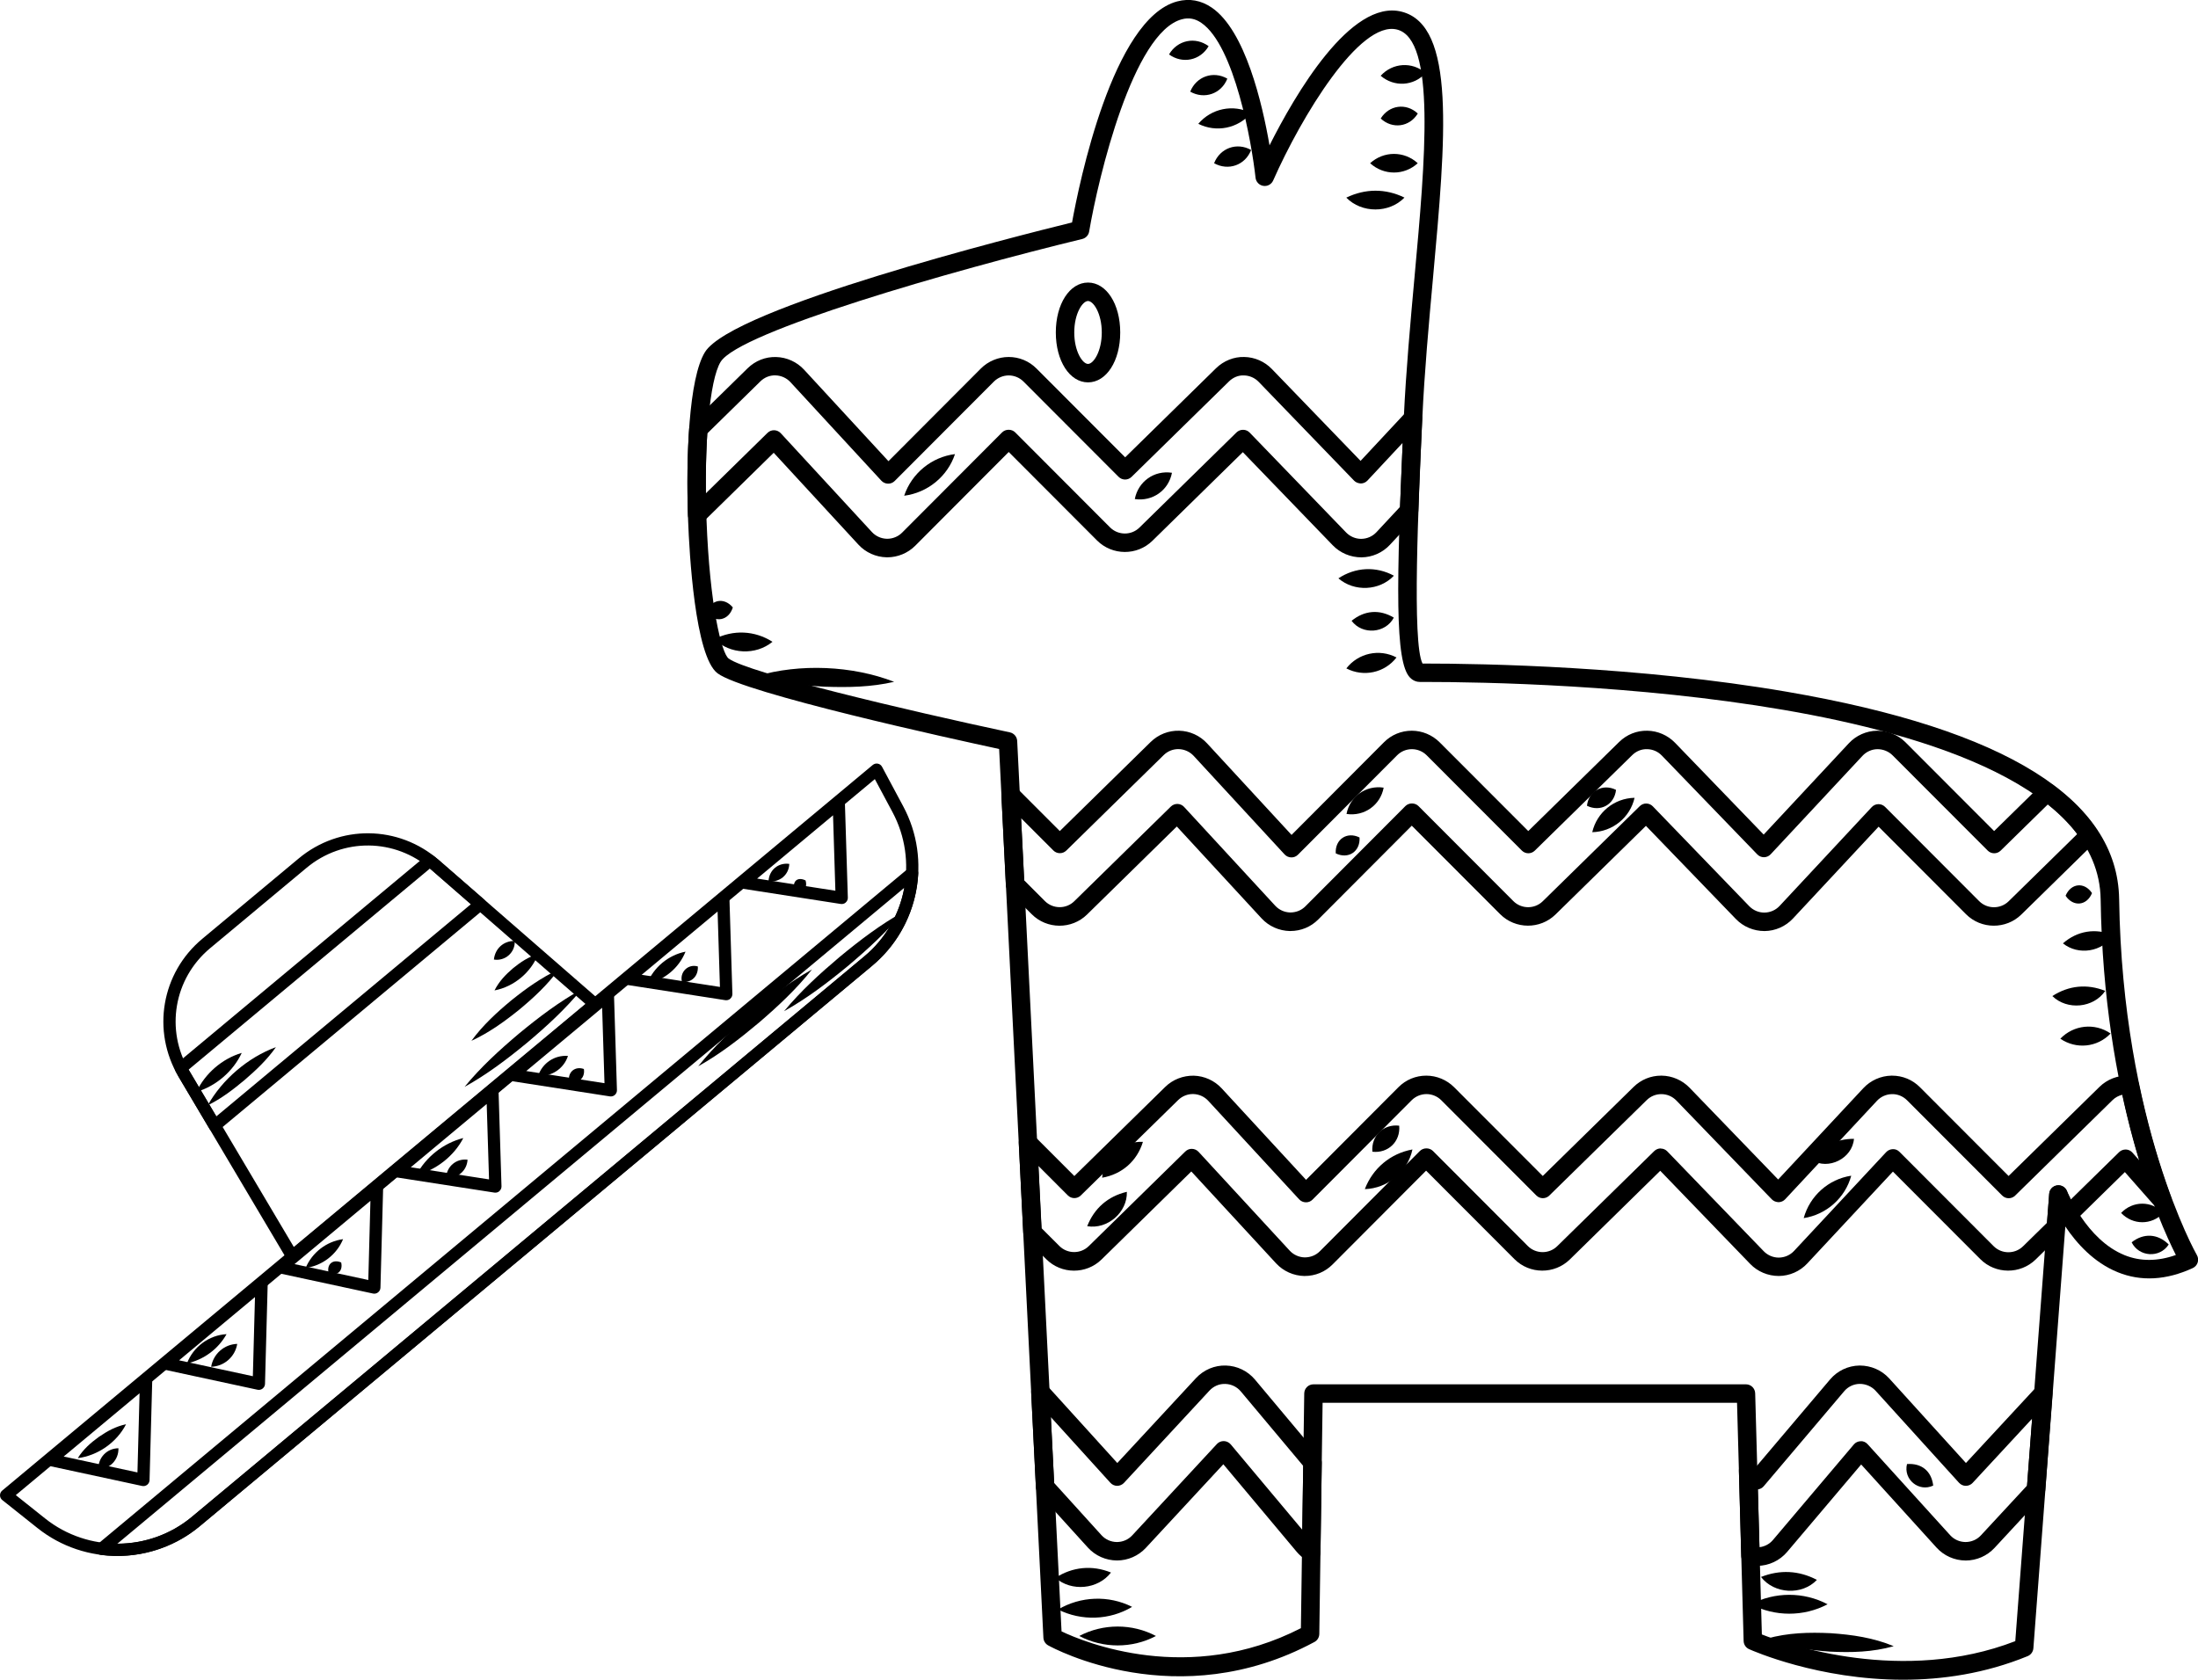 <?xml version="1.0" encoding="UTF-8"?>
<svg id="Layer_1" data-name="Layer 1" xmlns="http://www.w3.org/2000/svg" viewBox="0 0 506.44 387.06">
  <g>
    <g>
      <g>
        <path d="M438.49,387.06c-19.49,0-34.58-6.64-35.49-7.05-.74-.33-1.23-1.06-1.25-1.88l-1.52-54.88h-95.49l-.76,53.27c-.01.77-.44,1.48-1.12,1.84-31.51,16.97-60.15,1.45-61.36.78-.64-.36-1.05-1.02-1.09-1.75l-10.2-204.8c-10.82-2.33-58.76-12.84-64.88-17.44-5.22-3.92-6.51-27.88-6.78-35.14-.55-14.84.17-32.85,3.87-38.86,6.32-10.27,71.94-26.78,84.59-29.89,1.61-8.87,9.36-47.02,24.25-50.94,2.81-.74,5.5-.25,7.98,1.46,7.68,5.28,11.6,22.04,13.27,31.71,5.84-11.6,18.68-33.77,30.43-30.8,12.53,3.16,10.19,28.87,7.23,61.42-.97,10.65-1.97,21.66-2.46,32.34-.9,19.48-2.39,51.75.05,56.45h.21c14.1,0,49.63.65,83.73,6.5,50.46,8.66,76.22,24.74,76.57,47.79.77,51.74,17.73,81.72,17.91,82.01.3.52.37,1.14.19,1.71-.18.57-.59,1.04-1.13,1.29-6.1,2.81-11.92,3.14-17.29.96-5.54-2.24-9.52-6.72-12.08-10.54l-7.36,97.19c-.06.8-.57,1.5-1.31,1.81-9.85,4.04-19.73,5.44-28.67,5.44ZM405.96,376.63c5.92,2.33,32.48,11.55,58.38,1.54l7.81-103.08c.07-.99.83-1.8,1.81-1.94.99-.15,1.94.41,2.29,1.33.04.11,4.45,11.19,13.28,14.75,3.64,1.47,7.61,1.45,11.81-.04-3.95-7.8-16.65-36.31-17.33-81.94-.38-25.8-39.93-37.99-73.04-43.67-33.77-5.79-69.01-6.44-83-6.44h-.81c-.6,0-1.49-.18-2.3-1.02-3.43-3.59-3.22-20.59-1.41-59.87.5-10.77,1.51-21.83,2.48-32.53,2.45-26.86,4.97-54.64-4.04-56.91-8.63-2.19-22.09,20.18-28.54,34.78-.39.88-1.31,1.39-2.27,1.24-.95-.15-1.68-.91-1.79-1.87-.89-8.15-4.85-30.44-12.47-35.68-1.45-1-2.88-1.27-4.49-.84-11.23,2.96-19.24,36.31-21.38,48.92-.14.84-.77,1.51-1.59,1.71-29.94,7.26-79.04,21.37-83.32,28.31-2.56,4.15-3.89,19.15-3.25,36.47.74,19.71,3.47,30.68,5.09,31.89,4.37,3.28,41.15,11.97,64.81,17.02.94.2,1.63,1.01,1.68,1.97l10.22,205.19c5.2,2.48,29.36,12.51,55.15-.74l.77-54.1c.02-1.16.96-2.09,2.12-2.09h99.66c1.15,0,2.09.92,2.12,2.07l1.54,55.56Z"/>
        <g>
          <path d="M204.45,128.42h-.16c-2.48-.05-4.84-1.11-6.5-2.92l-19.52-21.17-16.15,15.84c-.6.59-1.5.77-2.28.45-.78-.31-1.3-1.06-1.33-1.9-.23-7.11-.13-14,.28-19.9.03-.52.26-1.01.63-1.37l12.84-12.59c1.78-1.74,4.12-2.67,6.58-2.59,2.42.06,4.77,1.12,6.42,2.91l19.45,21.09,21.29-21.35c1.69-1.69,4.02-2.66,6.41-2.66h0c2.42,0,4.7.94,6.41,2.66l20.43,20.46,20.94-20.53c1.75-1.71,4.13-2.67,6.5-2.59,2.37.03,4.7,1.04,6.36,2.77l20.44,21.17,10.52-11.28c.61-.65,1.56-.85,2.38-.51.82.35,1.34,1.17,1.3,2.06-.38,8.2-.68,14.96-.9,21.29-.02.51-.22,1-.57,1.37l-5.98,6.42c-1.68,1.81-4.07,2.86-6.55,2.88-2.52,0-4.9-1.01-6.6-2.77l-20.73-21.47-20.83,20.42c-3.54,3.47-9.26,3.43-12.76-.07l-20.35-20.39-21.55,21.61c-1.69,1.69-4.03,2.66-6.42,2.66ZM286.41,99.04h.03c.57,0,1.11.24,1.5.65l22.22,23.01c.9.93,2.16,1.47,3.46,1.47,1.36-.01,2.62-.57,3.52-1.53l5.44-5.84c.17-4.56.37-9.36.61-14.76l-8.11,8.69c-.4.43-.95.67-1.53.68-.59-.04-1.14-.23-1.55-.65l-22-22.78c-.89-.92-2.12-1.45-3.39-1.47-1.29-.06-2.51.47-3.44,1.38l-22.45,22c-.83.82-2.17.81-2.99-.02l-21.91-21.95c-.9-.9-2.14-1.41-3.4-1.41h0c-1.27,0-2.51.52-3.41,1.41l-22.86,22.91c-.41.41-.96.64-1.55.62-.58-.01-1.13-.26-1.52-.68l-20.96-22.72c-.88-.95-2.12-1.51-3.42-1.55-1.3-.05-2.55.45-3.49,1.37l-12.26,12.02c-.26,4.21-.37,8.89-.32,13.79l14.21-13.93c.41-.4.95-.63,1.54-.61.57.01,1.12.26,1.51.68l21.01,22.78h0c.88.96,2.14,1.52,3.44,1.55h.1c1.27,0,2.51-.51,3.41-1.41l23.05-23.11c.8-.8,2.21-.8,3.01,0l21.86,21.9c1.86,1.86,4.9,1.88,6.77.04l22.36-21.92c.4-.39.93-.61,1.49-.61Z"/>
          <path d="M297.34,214.54s-.11,0-.12,0c-2.51-.05-4.87-1.11-6.54-2.92l-19.53-21.17-20.68,20.28c-3.53,3.47-9.26,3.44-12.75-.07l-5.34-5.34c-.37-.37-.59-.87-.62-1.4l-1.03-20.66c-.04-.88.46-1.69,1.26-2.05.8-.36,1.74-.18,2.36.44l9.84,9.85,20.94-20.53c1.77-1.73,4.12-2.65,6.57-2.59,2.43.06,4.78,1.12,6.43,2.92l19.46,21.09,21.29-21.35c1.71-1.72,3.99-2.66,6.41-2.66h0c2.39,0,4.72.97,6.41,2.66l20.43,20.46,20.94-20.53c1.77-1.73,4.07-2.64,6.49-2.59,2.37.03,4.7,1.04,6.37,2.76l20.44,21.17,19.63-21.05c1.67-1.79,4.03-2.84,6.47-2.88.03,0,.05,0,.08,0,2.44,0,4.8.97,6.49,2.66l20.43,20.46,10.7-10.49c.75-.73,1.91-.81,2.76-.19,4.28,3.18,7.72,6.69,10.22,10.42.57.85.45,1.98-.28,2.7l-17.13,16.79c-3.53,3.46-9.26,3.43-12.75-.07l-20.14-20.17-19.74,21.17c-1.69,1.81-4.07,2.86-6.54,2.88-2.53,0-4.9-1.01-6.6-2.77l-20.73-21.47-20.83,20.42c-3.54,3.47-9.26,3.43-12.76-.07l-20.36-20.39-21.55,21.61c-1.71,1.72-3.99,2.66-6.42,2.66ZM379.3,185.16h.03c.57,0,1.11.24,1.5.65l22.22,23.01c.9.93,2.16,1.47,3.46,1.47,1.36-.01,2.62-.57,3.52-1.53l21.24-22.78c.39-.42.94-.67,1.52-.68.57-.01,1.13.22,1.54.62l21.69,21.73c1.86,1.86,4.9,1.87,6.78.04l15.83-15.52c-1.81-2.39-4.08-4.68-6.77-6.83l-10.89,10.67c-.83.82-2.17.81-2.99-.02l-21.92-21.95c-.91-.91-2.2-1.42-3.5-1.41-1.28.02-2.53.58-3.42,1.53l-21.16,22.69c-.4.43-.95.67-1.53.68h-.02c-.58,0-1.13-.23-1.53-.65l-22-22.78c-.9-.93-2.1-1.45-3.39-1.47-1.29-.04-2.5.46-3.44,1.38l-22.44,22c-.83.82-2.17.81-2.99-.02l-21.92-21.95c-.9-.9-2.14-1.41-3.4-1.41h0c-1.29,0-2.5.5-3.41,1.41l-22.85,22.91c-.41.41-.95.64-1.55.62-.58-.01-1.13-.26-1.52-.68l-20.96-22.72c-.88-.95-2.12-1.51-3.41-1.55-1.31-.04-2.55.45-3.49,1.37l-22.44,22c-.83.82-2.17.81-2.99-.02l-7.43-7.44.72,14.33,4.76,4.77c1.86,1.86,4.9,1.88,6.77.04l22.25-21.81c.41-.4.97-.63,1.54-.61.58.01,1.12.26,1.51.68l21.01,22.78c.89.96,2.14,1.52,3.44,1.55h0c1.38,0,2.59-.5,3.5-1.41l23.05-23.11c.8-.8,2.21-.8,3.01,0l21.86,21.9c1.86,1.86,4.9,1.87,6.77.04l22.36-21.92c.4-.39.93-.61,1.49-.61ZM248.99,209.21h.01-.01Z"/>
          <path d="M300.68,294.03s-.11,0-.12,0c-2.51-.05-4.87-1.11-6.54-2.92l-19.53-21.17-20.68,20.28h0c-3.53,3.46-9.25,3.44-12.75-.07l-4.67-4.68c-.37-.37-.59-.87-.62-1.4l-1.03-20.66c-.04-.88.46-1.69,1.26-2.05.81-.36,1.74-.18,2.36.44l9.18,9.19,20.94-20.53c1.74-1.71,4.12-2.63,6.57-2.59,2.43.06,4.78,1.12,6.43,2.91l19.45,21.09,21.29-21.35c1.71-1.72,3.99-2.66,6.41-2.66h0c2.39,0,4.72.97,6.41,2.66l20.43,20.46,20.94-20.53c1.71-1.67,3.95-2.59,6.33-2.59.05,0,.09,0,.14,0,2.39.03,4.72,1.04,6.39,2.76l20.44,21.17,19.63-21.05c1.67-1.79,4.03-2.84,6.47-2.88h.14c2.43,0,4.71.94,6.42,2.66l20.43,20.46,20.94-20.53c1.77-1.73,4.17-2.68,6.67-2.58.13,0,.26.02.39.03.93.08,1.78.78,1.97,1.69,1.94,9.38,4.47,18.26,7.5,26.39.36.96-.02,2.04-.9,2.57-.88.53-2.01.35-2.69-.42l-7.09-8.05-11.52,11.29c-.46.46-1.1.67-1.76.59-.15-.02-.31-.06-.45-.11l-.08,1.02c-.04.51-.26,1-.63,1.36l-6.1,5.98c-3.54,3.46-9.26,3.44-12.76-.07l-20.14-20.17-19.74,21.17c-1.68,1.81-4.07,2.86-6.54,2.88-2.53,0-4.9-1.01-6.6-2.77l-20.73-21.47-20.83,20.43c-3.54,3.46-9.26,3.44-12.76-.07l-20.36-20.39-21.55,21.61c-1.71,1.72-3.99,2.66-6.42,2.66ZM382.63,264.66h.03c.57,0,1.11.24,1.5.65l22.22,23.01c.9.93,2.16,1.47,3.46,1.47,1.36-.01,2.62-.57,3.52-1.53l21.24-22.78c.39-.42.94-.66,1.52-.68.6-.03,1.13.21,1.54.62l21.69,21.73c1.86,1.86,4.9,1.87,6.77.04l5.53-5.42.51-6.68c.07-.99.82-1.8,1.81-1.94.98-.15,1.93.41,2.29,1.33,0,.01.3.75.88,1.91l11.12-10.9c.42-.41.98-.62,1.57-.61.58.02,1.13.28,1.51.72l1.6,1.81c-1.47-4.87-2.78-9.93-3.91-15.15-.87.2-1.66.63-2.28,1.24l-22.44,22c-.83.82-2.17.81-2.99-.02l-21.92-21.95c-.93-.93-2.21-1.45-3.49-1.41-1.29.02-2.55.58-3.43,1.53l-21.15,22.69c-.4.43-.95.67-1.53.68-.59-.03-1.14-.23-1.55-.65l-22-22.78c-.9-.93-2.11-1.45-3.39-1.47-1.29-.02-2.51.47-3.43,1.37l-22.45,22c-.83.82-2.17.81-2.99-.02l-21.91-21.95c-.9-.9-2.14-1.41-3.4-1.41h0c-1.27,0-2.51.52-3.41,1.41l-22.85,22.91c-.41.41-.95.64-1.55.62-.58-.01-1.13-.26-1.52-.68l-20.96-22.72c-.88-.95-2.12-1.51-3.42-1.55-1.29-.04-2.56.47-3.49,1.37l-22.45,22c-.83.82-2.17.81-2.99-.02l-6.76-6.77.71,14.33,4.1,4.1c1.86,1.86,4.9,1.87,6.77.04l22.25-21.81c.41-.4.94-.63,1.54-.61.57.02,1.12.26,1.51.68l21.01,22.78c.88.96,2.14,1.52,3.44,1.55h0c1.38,0,2.59-.5,3.5-1.41l23.05-23.11c.8-.8,2.21-.8,3.01,0l21.86,21.9c1.86,1.86,4.9,1.88,6.77.04l22.36-21.92c.4-.39.93-.61,1.49-.61ZM252.32,288.71h.01-.01Z"/>
          <path d="M404.9,360.8h-.06c-.66,0-1.32-.07-1.98-.22-.95-.21-1.63-1.04-1.66-2.01l-.54-19.63c-.03-.9.51-1.71,1.35-2.04.84-.33,1.78-.1,2.37.58l.34.39,16.95-20.01c1.69-1.99,4.15-3.16,6.76-3.2h.07c2.61,0,5.07,1.08,6.79,2.97l17.68,19.49,16.27-17.56c.61-.66,1.58-.87,2.41-.5.83.36,1.34,1.21,1.27,2.11l-1.68,22.23c-.04.48-.23.93-.56,1.28l-11.13,12.01c-1.71,1.84-4.13,2.9-6.64,2.9-2.58-.01-5.01-1.1-6.71-2.97l-17.37-19.16-17.06,20.15c-1.71,2.01-4.2,3.18-6.83,3.21h-.02ZM404.9,358.46v.21s0-.21,0-.21ZM405.03,343.22l.37,13.3c1.2-.14,2.32-.73,3.11-1.67l18.63-22c.39-.47.97-.74,1.58-.75.62-.05,1.2.24,1.61.7l19,20.95c.9,1,2.19,1.57,3.54,1.58,1.36,0,2.65-.56,3.55-1.54l10.63-11.47,1.17-15.42-13.71,14.8c-.4.44-.99.68-1.57.68-.6,0-1.16-.26-1.56-.7l-19.23-21.21c-.9-.99-2.25-1.58-3.63-1.58h-.04c-1.37.02-2.68.64-3.57,1.7l-18.54,21.89c-.34.4-.82.66-1.34.73Z"/>
          <path d="M302.12,359.8c-.38,0-.76-.1-1.1-.3-.86-.52-1.63-1.17-2.27-1.94l-16.88-20.15-17.86,19.27c-1.71,1.84-4.13,2.9-6.64,2.9-2.58-.01-5.01-1.1-6.71-2.97l-11.43-12.6c-.33-.36-.52-.83-.55-1.32l-1.09-21.85c-.05-.9.48-1.72,1.31-2.07.83-.35,1.79-.13,2.39.54l16.15,17.81,18.13-19.56c1.79-1.93,4.31-2.98,6.88-2.9,2.6.07,5.04,1.25,6.71,3.24l14.89,17.77c.33.39.5.89.5,1.39l-.3,20.66c-.01.76-.43,1.46-1.09,1.83-.32.18-.68.27-1.03.27ZM242.88,341.71l10.91,12.04c.9,1,2.2,1.57,3.54,1.58,1.36,0,2.65-.56,3.55-1.54l19.5-21.04c.41-.45,1-.69,1.61-.68.61.02,1.18.29,1.58.76l16.49,19.68.21-14.73-14.38-17.16c-.89-1.06-2.19-1.68-3.57-1.72h-.02c-1.37-.05-2.68.52-3.63,1.54l-19.7,21.26c-.4.43-.97.68-1.56.68h-.01c-.6,0-1.16-.26-1.56-.7l-13.72-15.13.76,15.16Z"/>
        </g>
      </g>
      <path d="M250.69,88.11c-4.23,0-7.42-4.94-7.42-11.5s3.19-11.5,7.42-11.5,7.42,4.94,7.42,11.5-3.19,11.5-7.42,11.5ZM250.69,69.36c-1.26,0-3.17,2.89-3.17,7.25s1.91,7.25,3.17,7.25,3.17-2.89,3.17-7.25-1.91-7.25-3.17-7.25Z"/>
    </g>
    <g>
      <path d="M310.2,45.54c4.37-2.11,9.04-2.14,13.4-.01-3.53,3.65-9.86,3.64-13.4.01h0Z"/>
      <path d="M315.69,37.61c3.13-2.85,7.84-2.87,10.97,0-3.13,2.87-7.83,2.85-10.97,0h0Z"/>
      <path d="M318.13,27.31c1.91-3.11,5.87-3.66,8.54-1.15-1.9,3.13-5.87,3.65-8.54,1.15h0Z"/>
      <path d="M318.12,17.46c2.75-3.02,7.27-3.31,10.36-.63-2.74,3.04-7.26,3.29-10.36.63h0Z"/>
      <path d="M279.74,37.61c1.37-3.5,5.26-4.9,8.53-3.05-1.36,3.51-5.26,4.88-8.53,3.05h0Z"/>
      <path d="M276.1,28.53c3-3.54,8.02-4.59,12.17-2.49-2.99,3.56-8.02,4.57-12.17,2.49h0Z"/>
      <path d="M274.24,21.12c1.39-3.49,5.28-4.87,8.55-3-1.38,3.5-5.29,4.85-8.55,3h0Z"/>
      <path d="M269.36,12.54c1.92-3.3,6.05-4.17,9.12-1.9-1.92,3.31-6.05,4.15-9.12,1.9h0Z"/>
      <path d="M308.38,133.27c3.91-2.59,8.66-2.84,12.79-.61-3.34,3.51-9.13,3.77-12.79.61h0Z"/>
      <path d="M311.42,143.05c2.96-2.42,6.44-2.7,9.73-.73-1.92,3.66-7.27,4.04-9.73.73h0Z"/>
      <path d="M310.21,154.02c2.75-3.53,7.59-4.6,11.56-2.52-2.74,3.55-7.59,4.58-11.56,2.52h0Z"/>
      <path d="M475.93,206.41c1.22-2.92,4.33-3.25,6.09-.61-1.21,2.94-4.32,3.23-6.09.61h0Z"/>
      <path d="M475.32,217.38c3.28-2.89,7.54-3.6,11.57-1.87-2.47,3.85-8.01,4.73-11.57,1.87h0Z"/>
      <path d="M472.88,229.52c3.79-2.44,8-2.87,12.19-1.19-2.69,3.96-8.78,4.53-12.19,1.19h0Z"/>
      <path d="M474.72,239.35c3.06-3.19,7.93-3.72,11.58-1.2-3.05,3.21-7.93,3.7-11.58,1.2h0Z"/>
      <path d="M488.72,279.5c2.7-2.84,7.05-2.86,9.75,0-2.7,2.86-7.04,2.84-9.75,0h0Z"/>
      <path d="M491.15,286.26c2.79-2.18,6.03-2,8.54.51-2.06,3.2-6.87,2.89-8.54-.51h0Z"/>
      <path d="M405.75,363.38c4.37-1.72,8.72-1.51,12.88.67-3.43,3.63-9.84,3.27-12.88-.67h0Z"/>
      <path d="M403.42,369.67c5.49-2.89,12.18-2.91,17.67,0-5.49,2.91-12.18,2.89-17.67,0h0Z"/>
      <path d="M407.08,377.59c4.88-1.37,9.78-1.49,14.75-1.25,4.96.34,9.82,1.04,14.5,2.99-4.88,1.38-9.78,1.5-14.75,1.25-4.96-.35-9.81-1.05-14.5-2.99h0Z"/>
      <path d="M243.18,363.58c3.94-2.54,8.45-2.99,12.8-1.22-3,3.9-9.11,4.46-12.8,1.22h0Z"/>
      <path d="M243.79,370.88c5.18-3.08,11.68-3.33,17.06-.61-5.17,3.1-11.68,3.31-17.06.61h0Z"/>
      <path d="M248.67,376.98c5.49-2.89,12.18-2.91,17.67,0-5.49,2.91-12.18,2.89-17.67,0h0Z"/>
      <path d="M162.76,141.19c.95-3.04,4.05-3.67,6.09-1.22-.95,3.05-4.05,3.66-6.09,1.22h0Z"/>
      <path d="M164.59,147.28c4.34-2.22,9.29-2.01,13.4.61-3.88,3.18-9.82,2.89-13.4-.61h0Z"/>
      <path d="M174.34,155.78c9.98-2.91,21.97-2.43,31.68,1.33-5.31,1.23-10.56,1.31-15.91,1.13-5.35-.28-10.58-.79-15.76-2.46h0Z"/>
      <path d="M250.5,282.55c1.64-4.15,4.79-6.9,9.14-7.92.14,4.74-4.47,8.72-9.14,7.92h0Z"/>
      <path d="M253.94,271.38c.38-4.74,4.65-8.52,9.4-8.26-1.34,4.42-4.86,7.49-9.4,8.26h0Z"/>
      <path d="M314.47,274.01c1.83-4.8,5.9-8.22,10.97-9.14-1.07,5.13-5.74,8.99-10.97,9.14h0Z"/>
      <path d="M316.21,265.39c-.31-3.64,2.55-6.44,6.18-6,.33,3.65-2.56,6.42-6.18,6h0Z"/>
      <path d="M307.77,196.64c-.2-3.22,2.58-5.1,5.48-3.66.21,3.23-2.59,5.08-5.48,3.66h0Z"/>
      <path d="M310.25,187.56c.77-4.04,4.48-6.69,8.56-6.06-.76,4.05-4.49,6.67-8.56,6.06h0Z"/>
      <path d="M366.87,191.76c1.06-4.56,5.06-7.83,9.75-7.92-1.04,4.57-5.07,7.81-9.75,7.92h0Z"/>
      <path d="M365.65,185.67c.39-3.41,3.62-5.2,6.7-3.66-.37,3.42-3.63,5.18-6.7,3.66h0Z"/>
      <path d="M415.59,280.69c1.4-5.11,5.71-8.98,10.95-9.77-1.38,5.12-5.72,8.96-10.95,9.77h0Z"/>
      <path d="M417.44,267.32c2.47-3.28,5.62-4.89,9.73-4.9-.36,4.52-5.89,7.29-9.73,4.9h0Z"/>
      <path d="M439.39,337.36c3.36-.24,5.64,1.61,6.04,4.96-3.31,1.57-6.92-1.41-6.04-4.96h0Z"/>
      <path d="M208.33,114.23c1.73-5.15,6.31-8.92,11.71-9.59-1.72,5.16-6.32,8.9-11.71,9.59h0Z"/>
      <path d="M261.47,115c.77-4.04,4.48-6.69,8.56-6.06-.76,4.05-4.49,6.67-8.56,6.06h0Z"/>
    </g>
  </g>
  <g>
    <g>
      <g>
        <path d="M200.99,222.51L46.01,351.7c-10.73,8.94-26.44,9.12-37.36.42l-8.12-6.46c-.33-.26-.53-.66-.53-1.09,0-.42.18-.83.51-1.1l200.58-167.2c.33-.27.76-.38,1.17-.3.42.08.77.34.97.72l4.9,9.15c6.59,12.31,3.59,27.73-7.14,36.68ZM3.64,344.52l6.77,5.39c9.88,7.87,24.1,7.71,33.8-.38l154.98-129.19c9.7-8.09,12.42-22.04,6.46-33.18l-4.08-7.63L3.64,344.52Z"/>
        <path d="M200.99,222.51L46.01,351.7c-6.32,5.26-14.62,7.67-22.79,6.6-.56-.07-1.02-.47-1.17-1.01-.16-.54.02-1.12.45-1.48l186.77-155.69c.43-.36,1.03-.43,1.53-.18.5.25.81.77.78,1.33-.42,8.23-4.28,15.96-10.6,21.23ZM27.02,355.73c6.24,0,12.36-2.17,17.19-6.2l154.98-129.19c4.83-4.03,8.07-9.65,9.19-15.79L27.02,355.73Z"/>
        <g>
          <path d="M115.04,274.5c-.31.26-.72.37-1.12.31l-22.79-3.54c-.55-.08-.99-.48-1.14-1.02-.15-.53.03-1.1.46-1.46l22.11-18.43c.41-.34.99-.42,1.48-.2.49.22.81.7.83,1.24l.68,21.96c.01.42-.16.82-.48,1.1-.01,0-.02.02-.03.03ZM94.65,268.97l18.03,2.8-.54-17.38-17.49,14.58Z"/>
          <path d="M141.64,252.33c-.31.26-.72.37-1.12.31l-22.79-3.54c-.55-.08-.99-.48-1.14-1.02-.15-.53.03-1.1.46-1.46l22.11-18.43c.41-.35.99-.43,1.48-.2.49.22.81.7.83,1.24l.68,21.97c.01.42-.16.82-.48,1.1,0,0-.02.02-.03.03ZM121.25,246.8l18.03,2.8-.54-17.38-17.49,14.58Z"/>
          <path d="M168.24,230.16c-.31.26-.72.37-1.12.31l-22.79-3.54c-.55-.08-.99-.48-1.14-1.02-.15-.53.03-1.11.46-1.46l22.11-18.43c.41-.34.99-.42,1.48-.2.49.22.81.7.83,1.24l.68,21.96c.01.42-.16.82-.48,1.1-.01,0-.02.02-.03.03ZM147.85,224.62l18.03,2.8-.54-17.38-17.49,14.58Z"/>
          <path d="M194.84,207.99c-.31.26-.72.37-1.12.31l-22.79-3.54c-.55-.08-.99-.48-1.14-1.02-.15-.53.03-1.1.46-1.46l22.11-18.43c.41-.34.99-.42,1.48-.2.49.22.81.7.83,1.24l.68,21.96c.01.42-.16.82-.48,1.1-.01,0-.02.02-.03.03ZM174.45,202.45l18.03,2.8-.54-17.38-17.49,14.58Z"/>
          <path d="M87.14,297.77s-.02.02-.03.03c-.33.26-.76.36-1.17.27l-21.48-4.63c-.53-.11-.94-.52-1.07-1.04-.13-.52.05-1.08.47-1.42l22.11-18.43c.43-.35,1.02-.43,1.52-.19.5.24.81.75.79,1.31l-.62,23.05c-.01.41-.2.79-.51,1.04ZM67.87,291.29l16.99,3.66.49-18.24-17.49,14.58Z"/>
          <path d="M60.54,319.94s-.02.02-.03.03c-.33.26-.76.36-1.17.27l-21.48-4.63c-.53-.11-.94-.52-1.07-1.04-.13-.52.05-1.08.47-1.42l22.11-18.43c.43-.35,1.02-.43,1.52-.19.5.24.81.75.79,1.31l-.62,23.05c-.01.41-.2.79-.51,1.04ZM41.27,313.46l16.99,3.66.49-18.24-17.49,14.58Z"/>
          <path d="M33.94,342.11s-.02.02-.03.03c-.33.26-.76.36-1.17.27l-21.48-4.63c-.53-.11-.94-.52-1.07-1.04-.13-.52.05-1.08.47-1.42l22.11-18.43c.43-.35,1.02-.43,1.52-.19.5.24.81.75.79,1.31l-.62,23.05c-.01.41-.2.79-.51,1.05ZM14.68,335.63l16.99,3.66.49-18.24-17.49,14.58Z"/>
        </g>
      </g>
      <g>
        <path d="M137.96,232.44l-69.73,58.13c-.32.26-.73.38-1.14.31-.41-.07-.76-.31-.97-.67l-24.97-42.09c-6.26-10.56-3.97-23.93,5.46-31.79l22.22-18.52c9.43-7.86,22.99-7.71,32.25.35l36.91,32.14c.31.27.49.67.48,1.08,0,.41-.19.8-.51,1.07ZM67.7,287.34l67.19-56.01-35.66-31.05h0c-8.21-7.15-20.23-7.28-28.59-.31l-22.22,18.52c-8.36,6.97-10.4,18.82-4.84,28.18l24.12,40.67Z"/>
        <path d="M111.57,209.46l-61.2,51.01c-.32.26-.73.38-1.14.31-.41-.07-.76-.31-.97-.67l-7.12-12c-.22-.38-.42-.76-.62-1.15l-.1-.2c-.3-.59-.16-1.31.35-1.73l57.34-47.8c.51-.42,1.24-.44,1.76-.03l.17.13c.34.26.69.53,1.02.82l10.52,9.16c.31.27.49.67.48,1.08,0,.41-.19.8-.51,1.07ZM49.84,257.25l58.65-48.89-9.27-8.07c-.06-.05-.12-.1-.17-.15l-55.6,46.34c.04.07.08.13.11.2l6.27,10.57Z"/>
      </g>
    </g>
    <g>
      <path d="M107.04,250.45c3.75-4.58,8.08-8.52,12.57-12.31,4.54-3.74,9.2-7.29,14.38-10.15-3.75,4.58-8.07,8.53-12.57,12.31-4.54,3.74-9.2,7.28-14.38,10.15h0Z"/>
      <path d="M108.61,239.85c2.61-3.57,5.8-6.51,9.17-9.31,3.41-2.74,6.93-5.28,10.95-7.13-2.61,3.57-5.8,6.52-9.17,9.31-3.41,2.74-6.93,5.27-10.95,7.12h0Z"/>
      <path d="M113.94,228.22c1.06-2.1,2.56-3.64,4.27-5.11,1.75-1.42,3.53-2.62,5.79-3.28-1.6,4.23-5.62,7.56-10.06,8.39h0Z"/>
      <path d="M113.8,221.11c.27-2.55,2.23-4.32,4.8-4.29.14,2.64-2.2,4.71-4.8,4.29h0Z"/>
      <path d="M47.86,254.7c3.33-5.95,9.3-11.06,15.71-13.4-2.04,2.91-4.52,5.24-7.16,7.52-2.67,2.23-5.37,4.32-8.56,5.88h0Z"/>
      <path d="M45.27,251.6c1.98-4.24,5.93-7.66,10.43-8.98-1.97,4.25-5.94,7.65-10.43,8.98h0Z"/>
      <path d="M17.92,336c1.28-2.06,2.97-3.53,4.86-4.9,1.93-1.32,3.88-2.41,6.26-2.91-2.12,4.17-6.49,7.22-11.12,7.81h0Z"/>
      <path d="M22.66,338.55c-.07-2.66,1.96-4.8,4.63-4.83.08,2.67-1.97,4.79-4.63,4.83h0Z"/>
      <path d="M43.08,314.17c1.4-3.79,5.09-6.53,9.12-6.74-1.95,3.47-5.24,5.88-9.12,6.74h0Z"/>
      <path d="M48.65,314.95c.5-2.97,2.99-5.18,6.01-5.28-.49,2.98-3,5.17-6.01,5.28h0Z"/>
      <path d="M70.42,292.18c1.49-3.56,4.8-6.13,8.63-6.64-1.48,3.57-4.8,6.12-8.63,6.64h0Z"/>
      <path d="M75.71,293.33c-.47-2.02.99-3.25,2.9-2.42.48,2.02-1,3.24-2.9,2.42h0Z"/>
      <path d="M95.93,270.77c2.2-4.18,6.23-7.37,10.82-8.53-2.12,4.13-6.31,7.42-10.82,8.53h0Z"/>
      <path d="M102.78,271.35c.16-2.59,2.36-4.44,4.95-4.12-.15,2.6-2.37,4.43-4.95,4.12h0Z"/>
      <path d="M123.99,247.9c.97-2.93,3.8-4.83,6.88-4.58-.96,2.94-3.8,4.82-6.88,4.58h0Z"/>
      <path d="M131.12,249.17c-.34-2.13,1.38-3.57,3.41-2.84.35,2.13-1.38,3.57-3.41,2.84h0Z"/>
      <path d="M149.08,226.68c1.52-3.77,4.88-6.59,8.87-7.39-1.51,3.78-4.89,6.57-8.87,7.39h0Z"/>
      <path d="M157.15,226.31c-.64-2.27,1.37-4.28,3.64-3.61.12,2.25-1.4,3.74-3.64,3.61h0Z"/>
      <path d="M177.08,203.05c.11-2.54,2.25-4.34,4.78-3.98-.09,2.55-2.26,4.33-4.78,3.98h0Z"/>
      <path d="M183.05,205.01c-.55-1.95.73-3.04,2.56-2.13.56,1.96-.74,3.03-2.56,2.13h0Z"/>
      <path d="M160.88,245.7c3.62-4.54,7.82-8.46,12.19-12.23,4.41-3.72,8.95-7.24,14.02-10.08-3.61,4.55-7.82,8.47-12.19,12.23-4.42,3.71-8.95,7.24-14.02,10.08h0Z"/>
      <path d="M180.66,233.01c3.84-4.65,8.25-8.66,12.83-12.53,4.62-3.81,9.37-7.43,14.63-10.36-3.83,4.65-8.25,8.67-12.83,12.53-4.62,3.81-9.37,7.42-14.63,10.36h0Z"/>
    </g>
  </g>
</svg>